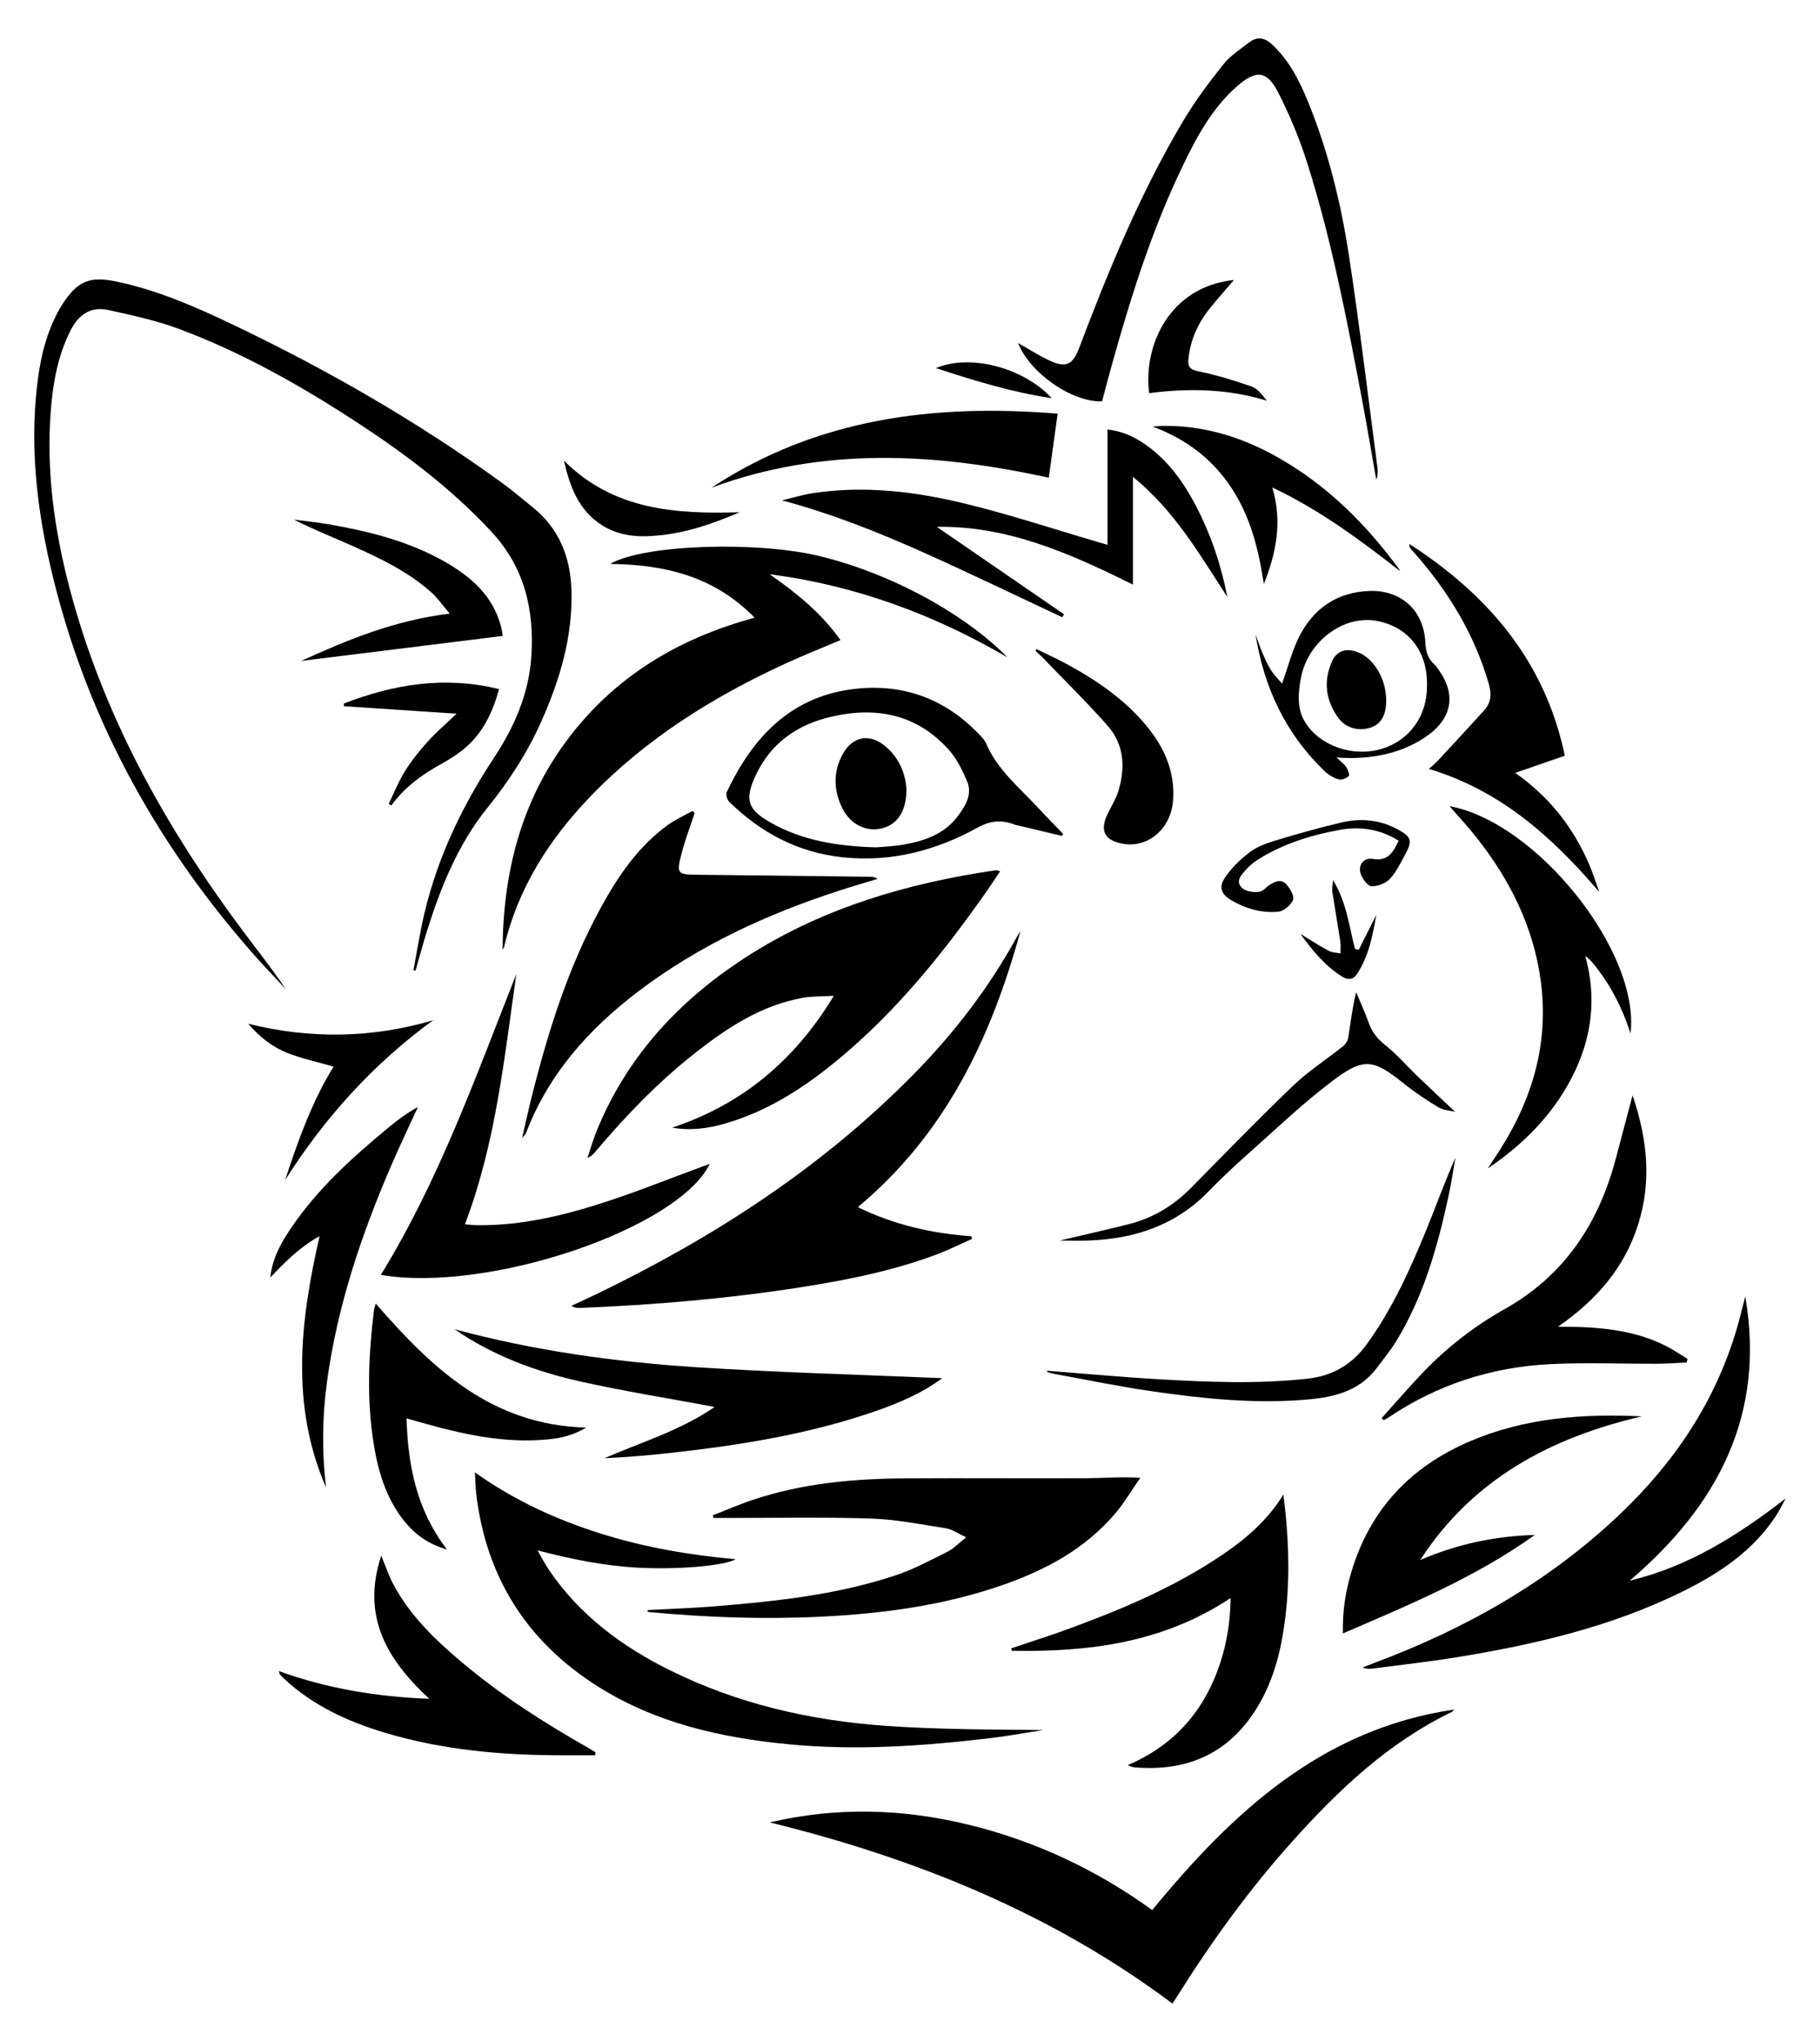 <?xml version="1.0" encoding="utf-8"?>
<!-- Generator: Adobe Illustrator 18.0.0, SVG Export Plug-In . SVG Version: 6.00 Build 0)  -->
<!DOCTYPE svg PUBLIC "-//W3C//DTD SVG 1.1//EN" "http://www.w3.org/Graphics/SVG/1.1/DTD/svg11.dtd">
<svg version="1.1" id="Layer_1" xmlns="http://www.w3.org/2000/svg" xmlns:xlink="http://www.w3.org/1999/xlink" x="0px" y="0px"
	 viewBox="0 0 1446.299 1622.171" enable-background="new 0 0 1446.299 1622.171" xml:space="preserve">
<g>
	<path d="M931.684,1591.625c-96.257-72.069-204.636-115.48-319.894-143.905
		c53.334-12.535,106.266-10.912,159.005,2.106c52.65,12.996,100.818,35.756,144.853,67.526
		c63.868-77.752,134.906-143.889,239.849-159.266c-0.587,0.633-1.055,1.515-1.779,1.865
		c-49.991,24.144-89.441,61.358-125.997,102.028c-34.713,38.618-65.102,80.51-92.629,124.504
		C934.138,1588.007,933.107,1589.483,931.684,1591.625z"/>
	<path d="M328.583,770.764c2.138-11.691,4.081-23.421,6.448-35.065c9.889-48.651,30.341-92.6,57.658-133.932
		c15.858-23.995,27.493-50.404,29.508-79.771c2.554-37.226-5.214-71.082-31.631-99.552
		c-31.807-34.28-68.743-62.032-107.631-87.39c-44.347-28.917-90.392-54.904-140.069-73.531
		c-18.36-6.885-37.83-11.082-57.061-15.282c-13.68-2.988-23.347,3.716-29.663,16.137
		c-10.251,20.16-14.074,41.855-15.79,64.002c-3.703,47.78,2.793,94.578,14.907,140.681
		c26.41,100.512,75.854,189.452,137.524,272.161c11.47,15.384,23.471,30.373,34.231,46.463
		c-8.892-9.603-18.018-19-26.64-28.84c-78.43-89.509-133.699-191.171-160.472-307.598
		c-10.619-46.178-15.747-92.917-10.732-140.309c2.228-21.049,6.542-41.663,16.592-60.633
		c1.095-2.068,2.228-4.126,3.494-6.091c12.323-19.115,21.777-23.126,44.046-18.387
		c31.813,6.771,61.44,19.614,90.594,33.504c75.352,35.901,147.526,77.282,215.162,126.338
		c8.207,5.953,15.894,12.622,23.832,18.946c21.273,16.946,30.408,39.586,31.219,66.204
		c1.121,36.797-9.132,70.997-23.864,104.121c-11.061,24.87-25.718,47.458-42.842,68.679
		c-23.413,29.015-37.139,63.063-48.195,98.267c-3.244,10.33-6.023,20.805-9.015,31.214
		C329.658,770.989,329.121,770.876,328.583,770.764z"/>
	<path d="M810.855,739.923c-23.159,84.319-59.411,160.888-129.155,219.042c28.84,14.09,58.88,20.927,90.205,23.095
		c0.166,0.702,0.331,1.403,0.497,2.105c-8.876,3.97-17.584,8.381-26.658,11.832
		c-35.451,13.486-72.448,20.822-109.763,26.663c-57.918,9.065-116.238,13.981-174.789,16.351
		c-2.212,0.089-4.43,0.011-7.078-1.665c7.147-3.344,14.335-6.604,21.435-10.046
		c92.917-45.049,178.58-100.564,251.258-174.695c31.86-32.497,59.369-68.316,81.249-108.33
		C808.882,742.766,809.917,741.371,810.855,739.923z"/>
	<path d="M399.382,754.605c0.392-61.04,14.539-118.052,51.934-167.581c37.347-49.466,87.449-79.805,148.357-96.318
		c-32.199-33.061-71.668-42.223-114.804-42.725c27.044-15.72,118.339-18.236,167.6-5.95
		c64.975,16.205,121.046,51.97,147.995,80.111c-58.643-34.23-121.193-57.2-188.906-65.989
		c21.207,14.741,40.971,30.735,56.382,52.342c-15.025,6.371-29.502,12.081-43.62,18.57
		c-57.923,26.621-111.368,59.955-155.78,106.323c-32.391,33.816-56.884,72.319-67.872,118.481
		C400.438,752.828,399.819,753.695,399.382,754.605z"/>
	<path d="M794.762,692.148c-3.813,5.668-7.301,11.047-10.981,16.291c-34.51,49.178-72.073,95.691-118.721,134.089
		c-26.515,21.825-55.085,40.203-88.481,49.925c-13.812,4.021-27.799,5.935-42.421,3.345
		c55.291-18.37,97.137-52.961,128.467-104.737c-9.56,0.573-17.219,0.287-24.594,1.601
		c-32.812,5.845-59.768,23.524-85.338,43.594c-29.41,23.085-55.247,49.852-79.302,78.389
		c-1.654,1.962-3.342,3.895-6.539,5.207c2.378-7.072,4.389-14.294,7.193-21.193
		c23.013-56.625,61.957-100.082,112.103-133.911c57.861-39.034,122.65-59.863,190.906-71.209
		c4.873-0.81,9.763-1.525,14.658-2.193C792.383,691.254,793.127,691.697,794.762,692.148z"/>
	<path d="M514.783,1279.049c17.634-0.964,35.301-1.533,52.897-2.967c48.82-3.979,97.543-9.089,144.296-24.726
		c14.188-4.746,27.586-11.997,41.047-18.702c4.733-2.357,8.571-6.512,14.778-11.384
		c-6.49-2.995-11.038-6.375-15.995-7.157c-20.003-3.154-40.08-7.153-60.228-7.803
		c-38.472-1.24-77.011-0.405-115.522-0.43c-3.008-0.002-6.015-0-9.023-0
		c-0.194-0.707-0.388-1.413-0.581-2.12c10.965-4.247,21.772-8.971,32.923-12.653
		c38.748-12.793,78.894-16.394,119.375-16.685c48.156-0.346,96.317,0.117,144.474-0.114
		c13.721-0.066,27.436-1.324,42.935-0.367c-6.562,9.448-12.418,19.494-19.816,28.233
		c-23.576,27.849-54.533,44.615-88.371,56.553c-47.332,16.7-96.472,23.194-146.346,25.614
		c-44.821,2.175-89.516,0.566-134.157-3.547c-1.016-0.094-2.018-0.335-3.027-0.507
		C514.556,1279.874,514.669,1279.461,514.783,1279.049z"/>
	<path d="M427.178,1231.631c3.047,5.245,5.789,10.696,9.189,15.701c24.374,35.888,58.016,60.739,96.339,79.7
		c53.965,26.699,111.701,39.8,171.304,43.989c41.456,2.914,83.116,2.935,124.93,3.312
		c-6.573,1.077-13.138,2.199-19.72,3.219c-6.941,1.076-13.878,2.217-20.849,3.051
		c-54.105,6.473-108.285,10.311-162.765,4.953c-53.395-5.251-104.894-16.94-150.866-46.06
		c-56.228-35.618-88.499-86.688-96.323-152.947c-0.574-4.862-0.601-9.789-1.009-16.908
		c31.45,22.414,64.585,37.431,99.523,48.494c34.86,11.038,70.718,17.179,107.668,20.54
		c-9.737,5.431-46.941,8.393-78.458,6.629C479.579,1243.818,453.719,1238.571,427.178,1231.631z"/>
	<path d="M1386.906,1029.83c16.275,94.392-22.066,166.385-91.817,225.834c46.751-11.118,86.016-36.043,123.975-65.314
		c-2.507,4.515-4.754,9.2-7.564,13.517c-18.255,28.043-44.973,45.891-74.198,60.34
		c-56.599,27.983-117.338,42.153-179.169,52.236c-22.33,3.642-44.852,6.112-67.294,9.066
		c-2.531,0.333-5.106,0.336-8.083-0.831c3.017-1.183,6.018-2.412,9.054-3.543
		c72.712-27.099,139.159-64.638,195.669-118.411c43.191-41.099,75.58-89.197,92.595-146.868
		C1382.611,1047.257,1384.641,1038.509,1386.906,1029.83z"/>
	<path d="M551.963,646.088c-3.405,10.329-7.344,20.517-10.094,31.017c-4.564,17.427-3.981,17.646,13.548,17.813
		c45.546,0.434,91.091,1.062,136.635,1.628c1.672,0.021,3.342,0.207,5.226,1.662
		c-10.061,3.072-20.171,5.993-30.176,9.24c-57.541,18.679-111.962,43.656-160.361,80.498
		c-39.199,29.838-71.038,65.599-88.848,112.403c-0.259,0.681-0.939,1.203-3.006,3.752
		c2.48-10.795,4.33-19.404,6.442-27.949c13.328-53.936,29.571-106.843,56.52-155.817
		c13.636-24.781,29.442-47.991,52.742-64.888c6.146-4.457,13.252-7.589,19.917-11.329
		C550.993,644.775,551.478,645.432,551.963,646.088z"/>
	<path d="M1019.862,1187.18c3.924,30.529,5.327,60.779,2.251,91.162c-2.97,29.332-9.273,57.67-25.925,82.543
		c-22.654,33.837-55.26,46.551-95.011,43.048c-1.182-0.104-2.32-0.715-5.103-1.615
		c32.375-13.93,54.664-36.199,68.165-67.062c8.938-20.433,13.389-41.828,13.655-65.766
		c-53.745,35.708-112.819,42.943-173.77,41.899c-0.193-0.634-0.386-1.267-0.579-1.901
		c6.349-2.129,12.698-4.256,19.046-6.386c6.657-2.235,13.36-4.345,19.963-6.729
		c45.11-16.289,89.344-34.452,129.278-61.584C990.677,1221.983,1007.701,1207.271,1019.862,1187.18z"/>
	<path d="M302.653,1012.772c46.356-75.459,75.527-157.799,107.664-238.953
		c-9.594,66.801-16.313,134.126-40.85,198.8c3.263,0.226,6.973,0.684,10.686,0.709
		c34.79,0.228,68.186-7.792,100.895-18.459c25.683-8.376,50.803-18.476,76.174-27.808
		c2.154-0.792,4.316-1.562,6.819-2.467C538.812,976.269,387.596,1027.348,302.653,1012.772z"/>
	<path d="M1340.368,1082.353c-7.669,0.351-15.337,0.972-23.008,1.007c-28.622,0.129-57.304-1.101-85.855,0.34
		c-46.383,2.341-89.387,16.271-128.145,42.369c-1.208,0.814-2.569,1.4-3.859,2.092
		c-0.511-0.528-1.022-1.056-1.534-1.584c11.191-12.408,22.059-25.128,33.648-37.153
		c18.905-19.617,40.491-36.204,64.109-49.492c47.324-26.626,74.416-67.603,88.128-118.814
		c4.357-16.274,8.621-32.573,13.482-50.959c12.011,35.279,15.201,68.802,4.351,102.873
		c-10.824,33.985-32.793,59.586-63.594,80.908c31.125-0.073,59.523,2.104,85.754,15.263
		c5.953,2.986,11.455,6.872,17.164,10.344C1340.795,1080.482,1340.581,1081.417,1340.368,1082.353z"/>
	<path d="M748.809,1094.837c-16.219,11.962-34.355,19.683-53.02,26.156
		c-52.429,18.181-106.821,26.971-161.731,33.074c-17.812,1.98-35.672,3.519-53.782,4.358
		c29.705-12.881,60.945-22.233,87.6-40.755c-36.065-6.744-71.904-12.402-107.228-20.343
		c-35.319-7.941-69.147-20.499-99.397-41.34c63.056,16.957,127.392,25.95,192.255,30.145
		C618.289,1090.322,683.235,1092.018,748.809,1094.837z"/>
	<path d="M900.327,464.432c-50.228-24.938-99.728-46.841-155.906-45.922c34.005,23.37,67.593,46.452,101.18,69.534
		c-0.496,0.767-0.992,1.533-1.488,2.3c-36.187-16.952-72.171-34.357-108.619-50.729
		c-36.791-16.526-74.244-31.462-114.084-42.132c8.403-1.976,16.717-4.56,25.226-5.824
		c40.86-6.067,81.241-1.114,120.809,8.549c35.575,8.688,70.446,20.255,105.628,30.552
		c1.708,0.5,3.419,0.991,7.036,2.04c0-30.866,0-60.801,0-91.61c13.889,1.637,23.994,7.255,33.339,14.309
		c16.134,12.179,27.447,28.346,36.735,46.012c12.047,22.914,20.16,47.233,25.15,72.773
		c-21.834-33.578-41.849-68.52-75.005-95.426C900.327,408.131,900.327,435.49,900.327,464.432z"/>
	<path d="M1128.545,1239.335c29.125-12.654,59.368-19.069,91.096-19.951c-46.612,33.359-99.03,55.205-152.452,78.208
		c-0.496-17.86,2.155-33.617,6.76-49.003c14.753-49.3,46.748-83.251,93.642-103.408
		c43.797-18.826,89.974-22.294,137.16-20.009C1232.231,1142.012,1170.284,1174.998,1128.545,1239.335z"/>
	<path d="M809.011,272.519c8.676,4.888,16.343,9.835,24.529,13.677c13.628,6.397,18.881,3.835,24.148-10.078
		c23.419-61.859,48.632-122.945,82.505-179.961c9.391-15.807,20.55-30.679,32.024-45.082
		c5.531-6.943,13.494-12.04,20.691-17.534c6.347-4.845,12.309-3.521,18.084,1.895
		c13.467,12.63,21.582,28.57,28.407,45.255c16.148,39.473,26.231,80.729,32.629,122.68
		c8.508,55.785,15.156,111.855,22.55,167.809c0.429,3.244,0.383,6.55-0.892,9.994
		c-3.79-21.421-7.365-42.883-11.41-64.255c-11.951-63.147-24.062-126.301-43.533-187.661
		c-6.024-18.985-13.76-37.647-22.803-55.391c-9.148-17.948-17.628-18.64-32.87-5.351
		c-20.105,17.529-32.278,40.627-43.577,64.112c-24.115,50.125-40.77,102.959-55.693,156.383
		c-2.787,9.977-5.399,20.003-8.047,29.842C851.853,319.554,818.625,296.59,809.011,272.519z"/>
	<path d="M302.973,1235.8c3.464,8.39,5.785,15.508,9.212,22.047c13.319,25.408,33.644,44.837,55.244,62.996
		c30.989,26.053,64.953,47.772,100.098,67.717c1.939,1.101,3.805,2.33,5.705,3.5
		c-0.094,0.785-0.188,1.569-0.282,2.354c-8.681,0-17.362,0.005-26.043-0.001
		c-47.832-0.034-95.167-4.138-141.217-17.981c-29.444-8.851-56.954-21.489-79.81-42.726
		c-1.141-1.06-2.255-2.157-3.3-3.31c-0.31-0.341-0.343-0.933-0.995-2.874
		c38.534,13.908,77.566,20.365,119.62,22.043C307.105,1318.151,287.094,1283.656,302.973,1235.8z"/>
	<path d="M1151.884,640.418c69.131,12.598,151.645,115.602,143.839,180.548c-6.947-21.583-16.653-39.756-29.954-55.908
		c-1.619-1.966-3.412-3.788-5.976-5.539c9.351,33.748,5.085,65.788-10.658,96.372
		c-15.445,30.005-38.617,53.177-66.704,72.252c1.549-2.419,3.044-4.875,4.655-7.252
		c29.016-42.791,44.321-89.253,37.335-141.482c-5.747-42.968-24.398-80.31-50.988-113.977
		C1166.859,657.107,1159.593,649.328,1151.884,640.418z"/>
	<path d="M1270.858,708.549c-37.116-43.375-78.055-80.498-135.356-97.713c2.836-2.621,5.318-4.632,7.47-6.95
		c12.187-13.124,24.353-26.268,36.402-39.519c5.565-6.12,6.074-12.933,3.759-20.963
		c-11.333-39.301-31.922-73.238-58.767-103.687c-1.375-1.56-2.758-3.115-4.061-4.734
		c-0.244-0.304-0.122-0.904-0.32-2.872c63.014,40.781,107.829,93.338,123.546,168.23
		c-12.957,4.476-25.379,8.768-39.473,13.637c27.578,19.275,46.328,43.725,58.907,72.93
		C1265.998,693.95,1268.248,701.327,1270.858,708.549z"/>
	<path d="M843.852,664.046c-12.307-2.925-24.614-5.848-36.919-8.781c-0.504-0.12-0.987-0.329-1.477-0.505
		c-9.961-3.586-18.617-2.844-28.605,2.681c-33.237,18.387-68.99,27.667-107.339,23.572
		c-35.308-3.771-64.982-19.429-90.07-44.102c-1.675-1.647-2.783-5.91-1.855-7.865
		c20.251-42.641,49.825-74.863,99.132-81.451c39.246-5.244,73.543,6.688,101.269,35.654
		c2.146,2.242,4.489,4.631,5.671,7.408c8.844,20.773,26.104,34.681,40.87,50.613
		c6.645,7.17,13.52,14.126,20.291,21.18C844.498,662.982,844.175,663.514,843.852,664.046z M696.306,673.144
		c5.359-0.508,13.458-0.775,21.372-2.128c16.997-2.906,32.996-8.427,43.732-23.003
		c5.868-7.967,11.496-17.045,7.105-27.363c-3.719-8.738-8.107-17.762-14.333-24.762
		c-25.427-28.585-57.94-34.851-93.853-26.468c-26.892,6.277-47.952,20.948-59.895,46.712
		c-8.878,19.152-6.471,26.958,12.11,37.435C637.655,667.726,665.204,672.245,696.306,673.144z"/>
	<path d="M298.556,1035.535c44.789,51.521,92.037,96.57,167.29,98.546c-10.59,6.306-20.344,8.374-30.194,9.35
		c-34.849,3.454-68.311-4.106-101.489-13.527c-3.188-0.905-6.377-1.804-11.137-3.15
		c1.237,37.865,8.014,72.626,32.146,104.134c-15.251-4.345-25.771-12.245-34.307-23.004
		c-14.03-17.684-20.274-38.604-23.816-60.341c-5.783-35.495-4.245-71.082,0.149-106.613
		C297.383,1039.428,297.931,1037.971,298.556,1035.535z"/>
	<path d="M259.078,1181.577c-28.27-65.151-20.706-131.423-5.128-199.597c-16.023,8.885-27.582,20.739-39.135,32.858
		c1.461-14.576,8.108-26.819,15.922-38.457c21.286-31.704,49.279-56.98,78.469-81.053
		c7.096-5.852,14.464-11.373,22.902-15.894c-6.883,15.012-14.035,29.909-20.602,45.058
		c-24.101,55.596-43.383,112.679-51.628,172.99C256.056,1125.444,255.723,1153.498,259.078,1181.577z"/>
	<path d="M840.486,328.617c-2.425,17.515-4.69,33.869-7.047,50.891c-90.417-19.804-179.822-24.769-268.07,7.934
		C649.094,332.341,741.984,320.6,840.486,328.617z"/>
	<path d="M1062.015,601.723c3.435,3.234,6.114,5.039,7.762,7.528c1.389,2.098,2.922,6.366,2.023,7.244
		c-1.879,1.831-5.722,3.364-8.035,2.655c-4.069-1.246-8.175-3.663-11.26-6.635
		c-30.876-29.747-48.218-66.525-54.761-108.72c1.629,4.549,3.054,9.185,4.942,13.625
		c2.133,5.018,4.279,10.112,7.167,14.702c2.635,4.187,6.271,7.745,8.93,10.937
		c5.105-13.967,8.354-27.819,14.957-39.827c11.505-20.921,29.996-32.949,54.45-33.762
		c25.472-0.846,43.333,15.534,44.51,41.05c0.322,6.98,1.85,12.558,7.049,17.204
		c1.715,1.533,2.967,3.615,4.3,5.537c12.675,18.29,9.749,36.402-8.03,49.897
		C1117.318,597.354,1091.226,604.102,1062.015,601.723z M1134.008,544.892c0.593-30.631-17.875-47.654-40.047-51.67
		c-26.476-4.796-54.541,16.374-60.093,45.02c-2.36,12.178-3.407,24.769,3.394,35.665
		c11.882,19.037,38.449,27.717,60.714,20.996C1120.101,588.225,1134.058,568.853,1134.008,544.892z"/>
	<path d="M399.563,505.182c-53.723,6.659-106.197,13.162-160.221,19.858c37.894-17.231,74.969-32.41,118.069-37.581
		c-5.791-6.721-9.85-12.666-15.081-17.281c-18.175-16.034-39.813-26.454-61.687-36.251
		c-15.582-6.979-31.506-13.193-47.042-21.127c9.383,1.241,18.824,2.149,28.138,3.785
		c31.908,5.606,63.18,13.412,91.638,29.611c21.141,12.034,38.734,27.359,44.945,52.317
		C398.933,500.97,399.255,503.498,399.563,505.182z"/>
	<path d="M832.393,1088.925c29.305,2.282,58.584,5.039,87.924,6.73c39.506,2.276,79.031,3.945,118.572-0.417
		c20.212-2.23,35.657-11.268,47.52-27.749c20.258-28.144,34.375-59.404,47.357-91.245
		c7.638-18.734,14.468-37.798,22.837-56.554c-1.778,9.983-3.253,20.032-5.385,29.939
		c-8.737,40.603-19.921,80.38-41.915,116.176c-4.476,7.285-9.993,13.94-15.139,20.804
		c-14.942,19.929-36.733,23.842-59.557,25.535c-40.524,3.006-80.645-1.289-120.595-7.122
		c-25.471-3.719-50.721-8.961-76.063-13.557c-1.994-0.362-3.937-1.009-5.904-1.524
		C832.161,1089.602,832.277,1089.264,832.393,1088.925z"/>
	<path d="M1112.72,453.736c-31.786-24.668-63.813-48.62-101.65-66.474c8.2,27.57,2.958,52.269-6.738,76.764
		c-4.052-26.965-10.366-52.989-25.493-76.067c-15.284-23.318-36.228-39.158-62.818-49.076
		c2.828-0.2,5.654-0.548,8.484-0.577c39.48-0.402,74.445,13.352,106.768,34.735
		c31.635,20.927,57.481,47.922,79.969,78.27C1111.804,452.068,1112.231,452.925,1112.72,453.736z"/>
	<path d="M842.085,985.523c19.15-4.536,37.344-8.622,55.417-13.187c19.132-4.832,35.306-14.827,49.17-28.877
		c26.866-27.227,53.493-54.716,81.118-81.156c12.11-11.59,26.503-20.778,39.661-31.305
		c1.941-1.553,3.602-4.356,3.986-6.802c1.852-11.797,3.223-23.67,6.263-35.994
		c3.391,8.158,7.103,16.201,10.076,24.509c2.63,7.349,6.915,12.684,13.16,17.609
		c8.922,7.037,16.404,15.882,24.646,23.802c10.055,9.662,20.261,19.167,30.758,29.076
		c-4.024-0.992-9.217-1.126-13.091-3.454c-9.541-5.732-18.893-11.954-27.576-18.908
		c-23.884-19.128-31.477-21.118-55.804-2.906c-24.271,18.17-46.279,39.389-69.028,59.554
		c-10.508,9.315-20.761,18.972-30.537,29.048c-26.06,26.86-58.592,37.564-94.984,38.949
		C857.889,985.765,850.438,985.523,842.085,985.523z"/>
	<path d="M823.499,515.578c7.769,3.804,15.481,7.287,22.921,11.277c24.465,13.117,47.238,28.525,65.044,50.24
		c13.985,17.056,22.39,36.205,20.742,58.826c-1.618,22.204-19.686,37.858-39.658,34.389
		c-14.84-2.577-18.84-10.275-12.359-23.756c2.926-6.085,6.661-11.931,8.585-18.32
		c5.551-18.434,4.614-36.712-8.497-51.605c-16.619-18.876-34.662-36.498-52.117-54.636
		c-1.597-1.659-3.389-3.13-5.062-4.717C823.012,517.193,823.193,516.83,823.499,515.578z"/>
	<path d="M226.576,937.436c10.321-31.657,21.601-62.747,38.501-90.107c-12.506-3.617-25.126-6.278-36.946-10.96
		c-12.027-4.764-22.2-12.914-30.835-23.071c49.277,12.187,98.023,11.544,146.882-2.793
		C296.582,845.136,258.035,887.901,226.576,937.436z"/>
	<path d="M362.798,566.985c-30.693-2.05-60.107-4.014-89.521-5.978c-0.001-0.716-0.003-1.433-0.004-2.149
		c39.615-15.286,80.074-22.073,123.355-11.417c-5.452,19.36-13.561,36.359-29.391,48.673
		c-5.314,4.133-11.099,7.763-17.005,11.012c-15.199,8.359-28.899,18.449-39.219,32.735
		c-0.712-0.411-1.425-0.822-2.137-1.234c4.26-8.733,7.851-17.883,12.967-26.083
		c5.2-8.335,11.468-16.124,18.068-23.431C346.66,581.638,354.381,575.039,362.798,566.985z"/>
	<path d="M980.605,222.424c-5.407,6.321-12.314,14.06-18.844,22.105c-9.544,11.759-15.704,25.001-17.322,40.291
		c-0.67,6.333,0.881,8.678,7.756,10.107c14.394,2.992,28.596,7.269,42.484,12.142
		c4.809,1.687,8.452,6.699,12.011,11.258c-31.007-9.516-62.155-10.08-93.488-5.991
		C908.299,274.236,929.604,227.665,980.605,222.424z"/>
	<path d="M1111.481,667.853c-15.006-9.393-30.982-11.47-47.1-8.553c-22.828,4.132-44.942,11.107-64.821,23.602
		c-4.107,2.581-7.843,6.054-10.998,9.757c-2.923,3.43-6.365,7.629-1.912,12.362
		c3.626,3.854,13.578,4.869,17.321,2.02c1.651-1.256,3.067-2.842,4.786-3.985c4.359-2.898,9.514-5.004,13.449-0.563
		c2.951,3.33,6.522,9.282,5.34,12.331c-1.607,4.145-7.25,8.967-11.572,9.398
		c-13.143,1.311-25.803-2.232-37.301-8.953c-7.856-4.592-10.43-10.032-5.563-17.535
		c5.055-7.792,12.121-14.704,19.534-20.405c5.811-4.468,13.253-7.299,20.393-9.459
		c17.642-5.335,35.404-10.388,53.349-14.563c15.354-3.572,30.553-1.999,44.68,5.725
		c10.392,5.682,11.468,8.978,5.839,19.268c-3.738,6.834-7.11,14.197-12.298,19.792
		c-3.352,3.615-9.734,6.076-14.675,5.944c-3.003-0.08-7.055-5.63-8.502-9.518
		c-2.597-6.974,2.167-13.463,9.392-12.182C1102.817,684.462,1107.014,677.274,1111.481,667.853z"/>
	<path d="M587.819,406.928c-24.012,10.32-48.439,18.471-74.764,19.067c-12.447,0.282-24.368-2.14-34.993-8.972
		c-18.447-11.862-25.266-30.647-29.911-51.119C487.343,405.21,536.761,408.476,587.819,406.928z"/>
	<path d="M1059.316,699.204c11.023,18.039,12.739,36.871,17.498,54.649c0.987,0.217,1.975,0.434,2.962,0.65
		c4.641-9.235,9.281-18.469,13.922-27.704c-2.894,16.379-5.953,32.689-15.285,46.923
		c-2.997,4.571-7.239,4.924-11.581,2.243c-13.843-8.549-23.917-20.947-33.46-34.075
		c7.442,4.508,14.753,9.259,22.396,13.395c2.736,1.48,6.276,1.473,9.449,2.144
		c-0.013-3.208,0.369-6.476-0.11-9.613c-1.995-13.07-4.329-26.089-6.333-39.158
		C1058.412,706.302,1059.017,703.797,1059.316,699.204z"/>
	<path d="M743.766,292.436c26.7-11.527,69.526-0.576,91.964,23.837C803.69,311.555,774.462,302.42,743.766,292.436z"
		/>
	<path d="M720.328,627.277c-0,17.221-7.284,27.77-19.592,30.798c-12.351,3.039-25.075-3.19-31.414-16.115
		c-7.077-14.431-7.335-29.165,0.647-43.366c7.702-13.701,21.226-16.064,33.353-5.978
		C714.839,602.194,719.694,615.029,720.328,627.277z"/>
	<path d="M1101.572,556.863c-0.04,10.976-4.056,18.15-11.697,20.895c-9.757,3.504-20.333,0.918-26.524-7.668
		c-9.824-13.624-11.786-28.631-5.053-44.214c3.759-8.699,10.846-11.256,19.937-8.05
		C1091.68,522.567,1101.637,539.223,1101.572,556.863z"/>
</g>
</svg>
